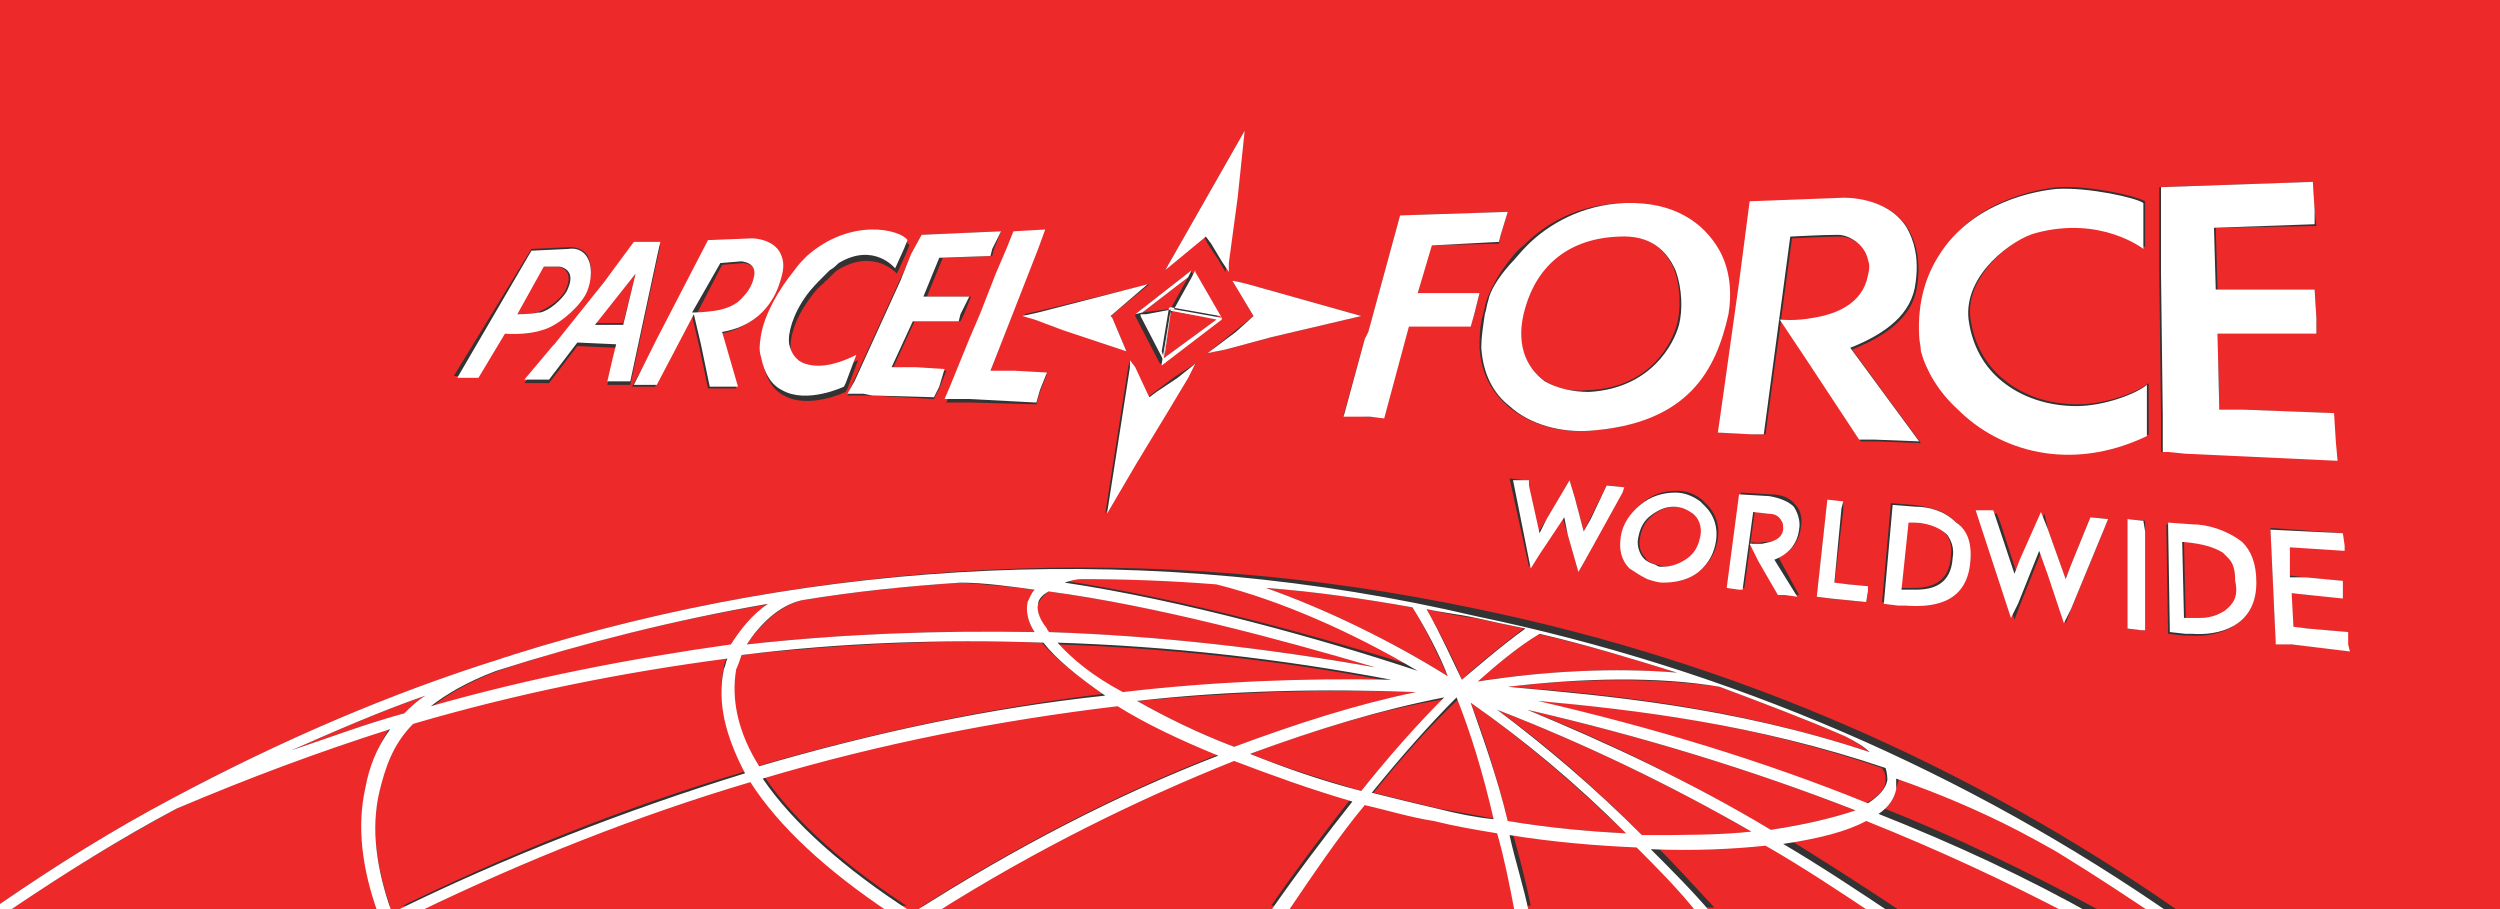 <svg xmlns="http://www.w3.org/2000/svg" viewBox="0 0 141.6 51.5"><rect x="0" y="0" width="141.6" height="51.5" fill="#333333" stroke="none"/><path fill="#ED2929" d="M68.9 33c-2.5-.2-5.1-.3-7.6-.3-.4 0-.7.1-1 .2 6.7 1 14.6 3.2 20 4.9-3.7-2.1-7.9-3.9-11.4-4.8zM41 37.8c0-.2.1-.4.2-.6-6 .7-12 2-17.8 3.7-1.2 1.3-1.6 2.6-1.9 3.8-.5 2.1-.2 4.5.7 6.9 6.5-3.2 13.2-5.9 20-7.9-1.1-2.1-1.6-4.1-1.2-5.9zm39-3.4c-2.8-.5-5.5-.9-8.3-1.1 3.4 1.2 7.1 3 10.3 5-.5-1.1-1.3-2.8-2-3.9zm-16.6 5.5C56.7 40.6 50 42 43.3 44c1.7 2.5 4.6 5.1 8.5 7.6 5.8-3.7 11.6-6.7 17.3-8.9-2.2-.9-4.1-1.9-5.7-2.8zm-21.1-3.4c5.4-.6 10.8-.8 16.3-.7-.4-.6-.5-1.2-.4-1.7.1-.2.2-.5.4-.7-1.5-.2-2.9-.3-4.2-.4-3 .2-6 .5-9 1-1.2.3-2.4 1.4-3.1 2.5zm17.1-.7c6.1.2 12.3.9 18.5 2-5.4-1.7-12.5-3.5-18.5-4.3-.3.2-.5.5-.6.7-.1.4.1.9.4 1.5.1 0 .1 0 .2.1zm-36.5 4.6c.3-.3.7-.7 1.2-1-2.6.9-5.1 2-7.6 3.1 2.1-.7 4.2-1.5 6.4-2.1zm43.4-22.9l1-1.8-2.6 2zm42 12h-.3l-.4 3.8h.8c1 0 2-.3 2.1-1.8.1-.6-.1-1.1-.4-1.4-.4-.4-1.2-.5-1.8-.6zm-20.9-8c.7.5 1.6.7 2.5.6 3.5-.1 4.8-2.6 5.1-3.8.2-.8.2-2.1-.2-3.1-.5-1.1-1.4-1.9-3.2-1.9-2.8.1-4.6 1.7-5.3 4-.5 2.1.1 3.5 1.1 4.2zm-57-3.8c.1 0 .1 0 0 0 .6-.2 1.3-.7 1.6-1.2.1-.2.2-.5.2-.6.1-.7-.6-.8-.6-.8h-.9l-1.6 2.7c.1 0 .8 0 1.3-.1zm13.2 16.5c-5.2.9-10.4 2.1-15.4 3.8-1.6.6-2.8 1.3-3.7 2 5.6-1.6 11.3-2.7 17.1-3.4.4-.9 1.1-1.7 2-2.4zm23.5-16.5l-.7-.1-.1.2-.3 2.1-.1.4 3-2.2-.9-.2zM36 15.5l-2.3 2.8h1.6zm4.6 2.2c.5-.1 1.1-.3 1.6-.8.2-.2.5-.7.6-1.1.1-.4 0-.8-.7-.9l-1.2.1-1.5 2.9c0-.1.5 0 1.2-.2zM93.9 32c.1 0 .3.1.4.1.5 0 .9-.1 1.4-.5.4-.3.6-.7.7-1.2.1-.5 0-.9-.3-1.2l-.1-.1c-.3-.3-.6-.4-1.1-.4-.5 0-1 .2-1.3.5-.4.3-.6.7-.7 1.2-.1.5 0 .9.3 1.2.1.2.3.3.7.4zm1.1 6.1c-2.6-.8-5.2-1.6-7.9-2.2-1.1.7-2.6 2-3.5 2.7 3.9-.6 7.9-.8 11.4-.5zm5.3 8.9c2-.3 3.6-.7 4.8-1.1-5.9-2.3-12.1-4.2-18.6-5.7 4.6 1.8 9.2 4.1 13.8 6.8zm5.4-1.5c.7-.4 1.1-.8 1.1-1.3 0-.2 0-.4-.2-.7-7.3-2.5-14.1-3.4-19.6-3.8 6.5 1.5 12.8 3.4 18.7 5.8z"/><path fill="#ED2929" d="M85.4 38.9c5.5.4 12.7 1.1 20.5 3.7-.4-.3-.8-.6-1.4-.9-2.3-1-4.7-1.9-7.1-2.8-3.5-.5-7.8-.5-12 0z"/><path fill="#ED2929" d="M-3-4.7v56.3h153.6V-4.7H-3zm134 15l.1 1.7.1.8-5.7.1.1 3.5h5.5l.1 1.6v.9h-5.6l.1 4.3h1.2l5.2.2.1 1.6.1 1-8.6-.4h-1.3v-2l-.1-8.1v-4.9l8.7-.3zm-21.1 4.1c1.9-3.1 5.6-3.7 6.7-3.8 1.8-.1 4.4.5 4.9.8V14s-2.4-1.9-6.1-.9c-1.2.3-4.1 2.4-3.8 4.9.2 1.5.9 2.7 1.9 3.5 1.1.9 2.5 1.4 4.2 1.4 1.6 0 3.4-.7 4-1.2v2.9c-4.3 2.1-8.4.8-10.7-1.5-1-1-1.7-2.2-2-3.4-.1-.3-.1-.6-.1-.9-.2-1.8.2-3.3 1-4.4zm11.6 21.3h-.2l-.8-.1v-6.2l1 .1v6.2zm-2.1-6.3l-.2.5-1.9 4.6-.3.8-.9-2.7-.5-1.3-1.2 3-.3.8-2-6.1 1 .1.2.5 1 3.1.3-.8 1.2-2.8.2.9 1 2.8.3-.8 1.1-2.7 1 .1zm-7.9 2.3c-.2 2.5-2.3 2.7-3.7 2.5h-.4l-.8-.1.5-5.6 1.3.1c.8.1 1.7.3 2.3.9.6.5.9 1.2.8 2.2zM99.2 11.5l5.3-.2s2.5-.2 3.6 1.7c.4.7.7 1.7.5 3.1-.2 1.8-1.7 2.9-3.7 3.7l3.9 5.3-2.5-.1h-.9l-2.9-4.4-1.6-2.4s.9.1 1.9-.1c1.3-.2 2.8-.8 3.1-2.4.1-.3 0-.6 0-.9-.2-.9-1-1.4-1.7-1.4-.8 0-2.7.1-2.7.1L100 24.6h-.7l-1.9-.1.3-2.1.9-6.4.6-4.5zm5.5 21.6l1.1.1v.4l-.1.5-2-.2-.8-.1.6-5.4.9.1v.4l-.5 4.2h.8zm-2.8.6l-.7-.1h-.4l-1.1-1.9-.5-1s.3.1.7 0c.5 0 1.1-.1 1.2-.8 0-.2 0-.4-.1-.5-.1-.3-.4-.4-.7-.4l-.9-.1-.6 4.4h-.2l-.7-.1.7-5.3 1.7.1c.6 0 1.1.2 1.4.6.3.3.4.8.3 1.3-.1.8-.6 1.4-1.3 1.6l1.2 2.2zm-10-22.2c2.8-.1 4.6 1.1 5.4 2.7.6 1.1.8 2.4.5 3.6-.7 3.1-2.2 6.2-7.9 6.6-1.5.1-3.2-.3-4.5-1.4-.9-.8-1.5-1.8-1.6-3.3 0-.6 0-1.2.2-1.9.1-.3.1-.5.2-.8.2-.5.5-1.2 1.1-2 .3-.4.6-.8 1-1.1 1.3-1.3 3.1-2.3 5.6-2.4zm0 18.8c.1-.7.5-1.3 1.1-1.8.6-.5 1.2-.7 2-.7.6 0 1 .2 1.4.5l.3.3c.5.5.7 1.2.6 1.9-.1.7-.4 1.3-1 1.8s-1.3.7-2 .6c-.3 0-.6-.1-.9-.2-.4-.1-.7-.3-.9-.6-.6-.5-.7-1.1-.6-1.8zm-2.1 1.4l-.4.7-.6-2.1-.3-1-1.4 2.1-.5.7-1.1-5 .9.1.1.3.6 2.7.5-.8 1.3-2.2.3 1 .5 1.9.4-.8.9-1.8 1 .1-.2.3-2 3.8zM77.5 18.8l1.8-6.6 6.1-.2-.4 1.3-.1.5-3.9.1-.7 2.7h3.5l-.3 1.2-.2.6h-3.5l-1.4 5.2h-.8l-1.5-.1 1.2-4.3.2-.4zm-.4-.9l-1.7.4-3.4.8-2.6.7-1 .2 1.6-1.3 1-.8-1.2-2 .5.1.4.1 6.4 1.8zm-11.3 2.7c-.1 0-.1 0 0 0h-.1l-1.4-2.7v-.1l3.2-2.5v.1L69 18l-3.2 2.6zm1.9 0l-.5.8-1.2 2-1.7 2.8-1.7 2.9 1.3-8.3.1-.4.2.4.7 1.5.1.2.4-.3 1.2-.9 1.1-.7zm2.8-13.2l-.5 3.8-.5 3.7-.1.5-.4-.7-.6-.9-.2-.4-2.2 1.9 4.5-7.9zm-7.6 10.5l.1.1.8 1.9-3.5-1.2-1.6-.6-.7-.3.9-.2 6.2-1.5-2.2 1.8zm-5.5-4.8h1.7l-.4 1-2.6 6.9 1.4.1 1.8.1-.4 1-.2.7-3.7-.1h-1.4l.3-.7 1.1-2.7.6-1.4.9-2.2.6-1.4.3-1.3zm-5.2.2l4.5-.2-.4 1-.1.4-2.8.1-.9 2.2H55l-.4 1-.2.4h-2.6l-1.2 2.6 1.3.1 1.7.1-.4 1-.3.6-3.6-.2H48l.3-.7 2.6-5.7.7-1.5.6-1.2zm-6.4 1.5c2.5-2.3 5.3-1.6 5.7-.9l-.2.5-.5 1.1s-1.2-1.4-3.2-.3c-.2.1-.3.2-.5.4l-.3.3s-.1 0-.1.1c-.4.3-.7.7-.9 1-.8 1.1-1.1 2.2-1 2.8.1.4.3.9.9 1.1.6.2 1.5.2 2.9-.5L48 22l-.1.2s-2.1 1-3.5.2c-.6-.3-1-.9-1.2-1.9-.1-.3 0-.6 0-1 .2-1.2 1-2.6 1.9-3.7.2-.5.4-.8.7-1zm-3.3-1.2s1.4-.1 1.7 1.1c.1.3.1.8-.1 1.3-.2.6-1 2.5-3.3 2.9l.9 3.1h-1.6l-.5-2.4-.4-1.7-2.1 4h-1.3l1.3-2.4 2.9-5.6 2.5-.3zM34.2 16l1.7-2.1h1.5l-.2.9-1.5 7h-1.3l.3-1.3.2-.8-2.2-.1-1.6 2.1h-1.4l1.6-1.9.1-.1 2.8-3.7zm-4.1-1.9l2.1-.1s1-.1 1.2.8c.2.8-.2 1.5-.3 1.9-.5.9-1.5 1.7-2.4 1.9-.8.2-2.1.2-2.1.2l-1.5 2.5h-1.4l4.4-7.2zm92.3 37.5c-1.8-1.2-3.6-2.4-5.4-3.5-.6-.3-2.5-1.4-2.5-1.4-2.4-1.2-4.7-2.2-7-3 0 .2.1.4 0 .6-.1.5-.5 1-1 1.4 4.3 1.7 8.4 3.7 12.3 5.8h-1.3c-3.7-2-7.6-3.8-11.7-5.4-1.1.6-2.7 1.1-4.7 1.3 2.1 1.3 4.3 2.7 6.4 4.1h-1.1c-2.1-1.4-4.2-2.7-6.3-4-1.9.2-4.1.3-6.5.2 1.2 1.2 2.3 2.4 3.5 3.7h-.8c-1.2-1.3-2.3-2.6-3.5-3.8-2.3-.1-4.7-.3-7.2-.7.4 1.4.8 2.9 1.1 4.4h-.8c-.3-1.6-.6-3.1-1-4.5-1.2-.2-2.4-.4-3.6-.7-1.4-.3-2.7-.6-3.9-.9-1.5 1.8-2.9 3.9-4.4 6.1h-1c1.6-2.3 3.2-4.4 4.7-6.3-2.5-.7-4.7-1.4-6.7-2.3-5.5 2.1-11.2 5-16.9 8.6h-2.5c-3.6-2.4-6.3-4.9-7.9-7.4-6.4 1.9-12.8 4.4-18.9 7.4h-2.2c-.9-2.5-1.1-4.9-.7-7.1.2-1.1.6-2.2 1.4-3.3C18 42.5 14 44 10 45.8c-3.3 1.8-6.5 3.7-9.5 5.8H0v-.4c3.2-2.2 6.4-4.2 9.8-6 6-3.2 12.2-5.9 18.6-7.9.2-.1.4-.1.6-.2 17.5-5.5 36.3-6.5 54.7-2.6 14.5 3 27.8 8.8 39.7 17.1h-1zm1.7-15.6h-.4l-.9-.1-.1-6.2 1.4.1c.8 0 1.9.3 2.7 1.1.5.5.9 1.2.8 2.3.1 2.4-2.2 2.9-3.5 2.8zm5.7.5l-.9-.1-.3-6.5 4.1.3v.9l-3.1-.2.1 1.7.9.1 2 .2v.9l-2.9-.2.1 1.9.9.1 2.2.2v1l-3.1-.3z"/><path fill="#ED2929" d="M126 31.3c-.5-.4-1.1-.6-2.2-.6h-.1l.1 4.3h.9c.8 0 1.2-.3 1.4-.4.4-.3.7-.8.7-1.7 0-.6-.2-1-.4-1.3-.2-.1-.3-.2-.4-.3zm-67 5.1c-5.8-.2-11.4.1-17.1.7-.1.3-.2.6-.3.8-.4 1.7.1 3.6 1.3 5.5 6.5-1.9 13.1-3.3 19.6-4.1-1.5-1-2.7-2-3.5-2.9zm21.8-1.9c.8 1.4 1.7 3.2 2 4 .6-.6 2.2-1.9 3.5-2.9-.9-.2-1.8-.4-2.8-.6-.9-.1-1.8-.3-2.7-.5zm-3 10.4c1.2.3 2.4.6 3.7.9l3.3.6c-.7-2.6-1.4-4.9-2.1-6.9-1.7 1.6-3.3 3.4-4.9 5.4zm-13.4-5.2c1.6.9 3.4 1.8 5.5 2.6 3.5-1.3 7-2.4 10.3-3.1-5.1-.2-10.4 0-15.8.5zm21 6.8c2.4.4 4.6.6 6.7.7-2.9-2.8-5.8-5.3-8.8-7.4.8 2 1.5 4.3 2.1 6.7zm-14.6-3.8c2 .8 4 1.4 6.3 2.1 1.6-2 3.2-3.7 4.7-5.2-3.6.6-7.3 1.7-11 3.1zm8-4.1c-6.3-1.2-12.7-1.9-18.9-2.1.8.9 2.1 1.8 3.7 2.8 5.1-.6 10.2-.9 15.2-.7zM93 47.3c2.3.1 4.4 0 6.2-.2-4.7-2.7-9.5-5-14.4-6.9 2.8 2 5.5 4.4 8.2 7.1z"/><path fill="#FFF" d="M29 37.1c-.2.1-.4.1-.6.2-6.4 2-12.6 4.7-18.6 7.9C6.4 47 3.2 49 0 51.2v.4h.5c3.1-2.1 6.3-4.1 9.5-5.8 4-1.7 8-3.2 12.1-4.5-.8 1.1-1.2 2.2-1.4 3.3-.5 2.2-.2 4.6.7 7.1h.8c-.9-2.5-1.2-4.8-.7-6.9.3-1.2.7-2.6 1.9-3.8 5.8-1.7 11.7-2.9 17.8-3.7-.1.2-.1.4-.2.6-.4 1.9.1 3.8 1.2 5.9-6.8 2.1-13.5 4.7-20 7.9h1.4c6.2-3 12.5-5.5 18.9-7.4 1.6 2.5 4.3 5 7.9 7.4h1.3c-3.9-2.5-6.8-5.1-8.5-7.6 6.7-2 13.4-3.3 20.1-4.1 1.6 1 3.5 1.9 5.7 2.8-5.7 2.2-11.5 5.2-17.3 8.9H53c5.7-3.6 11.4-6.4 16.9-8.6 2.1.8 4.3 1.6 6.7 2.3-1.5 1.9-3.1 4-4.7 6.3h1c1.5-2.2 2.9-4.3 4.4-6.1 1.3.3 2.6.7 3.9.9 1.2.3 2.4.5 3.6.7.4 1.4.7 2.9 1 4.5h.8c-.3-1.5-.8-3-1.1-4.4 2.5.4 4.9.6 7.2.7 1.2 1.2 2.4 2.4 3.5 3.8h.8c-1.1-1.3-2.3-2.5-3.5-3.7 2.4.1 4.6 0 6.5-.2 2.1 1.2 4.2 2.6 6.3 4h1.1c-2.1-1.4-4.2-2.8-6.4-4.1 2-.3 3.6-.7 4.7-1.3 4 1.6 7.9 3.4 11.7 5.4h1.3c-3.9-2.2-8-4.1-12.3-5.8.6-.4.9-.9 1-1.4v-.6c2.3.8 4.7 1.8 7 3 0 0 1.9 1 2.5 1.4 1.8 1.1 3.6 2.3 5.4 3.5h1C111.4 43.7 98 37.9 83.6 34.9c-18.3-4.3-37.1-3.3-54.6 2.2zm51-2.7c.7 1.1 1.6 2.8 2 3.9-3.2-2-6.9-3.8-10.3-5 2.7.2 5.5.6 8.3 1.1zm-18.7-1.6c2.5 0 5.1.1 7.6.3 3.6.9 7.7 2.7 11.4 4.9-5.4-1.8-13.3-4-20-5 .3-.1.6-.2 1-.2zm-2.5 1.4c0-.2.2-.5.6-.7 6 .8 13.1 2.7 18.5 4.3-6.2-1.1-12.4-1.8-18.5-2 0-.1-.1-.1-.1-.2-.4-.5-.6-1-.5-1.4zM54.4 33c1.3 0 2.7.2 4.2.4-.2.2-.3.5-.4.7-.1.5 0 1.1.4 1.7-5.5-.1-10.9.1-16.3.7.7-1.1 1.8-2.2 3.1-2.5 3-.5 6-.8 9-1zm-31.5 7.4c-2.2.6-4.3 1.4-6.4 2.1 2.5-1.1 5-2.2 7.6-3.1-.5.3-.9.7-1.2 1zm1.5-.4c.9-.7 2.1-1.4 3.7-2 5-1.6 10.2-2.9 15.4-3.8-.9.6-1.6 1.5-2.1 2.3-5.7.8-11.4 1.9-17 3.5zM43 43.4c-1.2-1.9-1.6-3.8-1.3-5.5.1-.2.2-.5.3-.8 5.6-.7 11.3-.9 17.1-.7.7.9 1.9 1.9 3.5 3-6.6.7-13.1 2.1-19.6 4zm16.9-7c6.3.2 12.6.9 18.9 2.1-5-.1-10.1.1-15.2.7-1.7-.9-2.9-1.9-3.7-2.8zm4.5 3.3c5.3-.6 10.6-.7 15.8-.5-3.4.7-6.8 1.8-10.3 3.1-2.1-.8-3.9-1.7-5.5-2.6zm12.7 5.1c-2.3-.6-4.3-1.3-6.3-2.1 3.8-1.4 7.4-2.5 11-3.2-1.5 1.5-3.1 3.3-4.7 5.3zm4.3 1c-1.3-.3-2.5-.6-3.7-.9 1.7-2.1 3.3-3.9 4.8-5.4.8 2 1.5 4.3 2.1 6.9-1-.1-2-.3-3.2-.6zm4 .7c-.6-2.5-1.4-4.7-2.1-6.7 3 2.1 5.9 4.5 8.8 7.4-2-.1-4.3-.3-6.7-.7zm7.6.8c-2.7-2.7-5.4-5-8.2-7.1 4.9 1.9 9.7 4.2 14.4 6.9-1.8.2-3.9.2-6.2.2zm7.3-.3c-4.5-2.7-9.2-4.9-13.8-6.8 6.5 1.5 12.7 3.4 18.6 5.7-1.2.4-2.8.8-4.8 1.1zm6.6-2.8c-.1.5-.5.9-1.1 1.3-5.9-2.4-12.2-4.3-18.7-5.8 5.5.5 12.3 1.3 19.7 3.8.1.3.1.6.1.7zm-2.4-2.5c.6.3 1.1.6 1.4.9-7.8-2.6-15-3.2-20.5-3.7 4.2-.5 8.5-.6 12 0 2.4.9 4.8 1.8 7.1 2.8zM95 38.1c-3.5-.3-7.5-.1-11.3.5.9-.8 2.3-2 3.5-2.7 2.6.6 5.2 1.4 7.8 2.2zm-12.2.4c-.4-.8-1.2-2.6-2-4 .9.2 1.9.3 2.8.5.9.2 1.8.4 2.8.6-1.4 1-3 2.4-3.6 2.9zM27.1 21.4l1.5-2.5s1.2.1 2.1-.2c.8-.2 1.9-1.1 2.4-1.9.2-.3.5-1.1.3-1.9-.3-1-1.2-.8-1.2-.8l-2.1.1-4.2 7.2h1.2zm3.7-6.3h.9s.7.1.6.8c0 .1-.1.4-.2.6-.3.5-1 1.1-1.5 1.2h-.1c-.5.1-1.2.1-1.2.1l1.5-2.7zm73.6 13.3l-.9-.1-.6 5.5.8.1 2 .2.1-.6v-.3l-1.1-.1-.8-.1.4-4.2zM84.3 17c-.1.3-.1.5-.2.8-.1.7-.2 1.3-.2 1.9.1 1.5.7 2.6 1.6 3.3 1.2 1.1 3 1.5 4.5 1.4 5.7-.4 7.2-3.5 7.9-6.6.2-1.2.1-2.5-.5-3.6-.9-1.6-2.6-2.8-5.4-2.7-2.4.1-4.3 1.2-5.5 2.4-.4.4-.7.8-1 1.1-.7.8-1.1 1.5-1.2 2zm2.1.4c.7-2.4 2.5-3.9 5.3-4 1.8-.1 2.7.8 3.2 1.9.4 1.1.4 2.3.2 3.1-.3 1.1-1.6 3.6-5.1 3.8-.9 0-1.8-.2-2.5-.6-1.1-.8-1.7-2.2-1.1-4.2zm-8.8 6.2l.8.1 1.4-5.2h3.5l.2-.7.3-1.2h-3.5l.8-2.7 3.8-.2.1-.4.4-1.3-6.1.2-1.8 6.6-.2.4-1.2 4.4zm-22.1-5.8l-.6 1.4-1.1 2.7-.3.7h1.4l3.8.2.2-.7.4-1-1.8-.1h-1.4l2.7-6.9.4-1.1-1.8.1-.4 1-.6 1.4zm-7.1 3.8l-.4.7h.9l.5.1 3.5.1.3-.6.3-1-1.6-.1h-1.4l1.2-2.6h2.6l.1-.4.5-1h-2.6l.9-2.2 2.9-.1.1-.4.5-1-4.5.2-.6 1.1-.6 1.5zm-5.3-1.4c.2 1 .6 1.6 1.2 1.9 1.4.8 3.5-.2 3.5-.2l.1-.2.6-1.6c-1.4.7-2.3.7-2.9.5-.6-.2-.8-.7-.9-1.1-.1-.6.2-1.7 1-2.8.3-.4.6-.7.9-1l.1-.1.3-.3c.2-.1.4-.3.5-.4 2-1.2 3.2.3 3.2.3l.5-1.1.2-.5c-.4-.6-3.2-1.3-5.7.9-.2.2-.5.5-.7.8-.9 1.1-1.7 2.5-1.9 3.7-.1.6-.1.9 0 1.2z"/><path fill="#FFF" d="M57.9 17.9l.7.2 1.6.6 3.6 1.2L63 18l-.1-.1 2.1-1.8-6.2 1.6zm10.7-4.1l.6 1 .4.6v-.5l.5-3.7.4-3.8-4.5 7.9 2.3-1.9zm-3.5 8.7l-.1-.2-.7-1.5-.3-.4v.4l-1.3 8.3 1.7-2.9 1.7-2.8 1.2-2 .4-.8-1 .8-1.2.8zm4.7-6.6l1.2 2-1 .9-1.6 1.2 1-.2 2.6-.7 3.4-.8 1.7-.4-6.4-1.8-.4-.1zm52.6-.4l.1 8.1v2h.3l1 .1 8.6.4-.1-1.1-.1-1.6-5.2-.2h-1.3l-.1-4.3h5.6V18l-.1-1.6h-5.6l-.1-3.5 5.7-.2v-.8l-.1-1.6-8.6.3v2.3zm-58.1 2.4z"/><path fill="#FFF" d="M64.7 17.7l2.6-2 .2-.4-3.2 2.5.4-.1zm3-2.4c-.1 0-.1 0 0 0-.1 0-.1 0 0 0zm-36.4 4.3l-1.6 1.9h1.4l1.6-2.1 2.2.1-.2.8-.3 1.3h1.3l1.5-7 .2-.9h-1.5L34.2 16l-2.8 3.5-.1.1zm4.7-4.1l-.7 2.9h-1.6l2.3-2.9zm-.1 6.3h1.3l2.1-4 .4 1.7.5 2.4h1.6l-.9-3.1c2.4-.4 3.1-2.2 3.3-2.9.2-.6.2-1 .1-1.3-.3-1.1-1.7-1.1-1.7-1.1l-2.5.1-2.9 5.6-1.3 2.6zm4.9-6.9l1.2-.1c.7.1.8.5.7.9-.1.5-.4.9-.6 1.1-.4.5-1 .7-1.6.8-.7.1-1.2.1-1.3.1l1.6-2.8zm70.1 8.3c2.3 2.3 6.3 3.6 10.7 1.5v-2.9c-.6.5-2.4 1.2-4 1.2s-3.1-.5-4.2-1.4c-1-.8-1.7-2-1.9-3.5-.3-2.6 2.6-4.6 3.8-4.9 3.7-1 6.1.9 6.1.9v-2.6c-.4-.3-3.1-.9-4.9-.8-1.1.1-4.8.7-6.7 3.8-.7 1.1-1.2 2.6-1.1 4.5 0 .3.1.6.1.9.3 1.1 1 2.3 2.1 3.3zm-13.6 1.3l1.9.1h.7l1.5-11.2s1.8-.1 2.7-.1c.6 0 1.5.5 1.7 1.4.1.3.1.5 0 .9-.3 1.6-1.8 2.2-3.1 2.4-1 .2-1.9.1-1.9.1l1.6 2.4 2.9 4.4h.9l2.5.1-3.9-5.3c2-.8 3.5-1.9 3.7-3.7.2-1.4-.1-2.4-.5-3.1-1.1-1.8-3.6-1.7-3.6-1.7l-5.3.2-.6 4.6-.9 6.4-.3 2.1zM133 35.8l-2.3-.2-.8-.1-.1-1.9 2.9.3v-1l-2.1-.2h-.9V31l3.1.2v-.3l-.1-.7-4.1-.2.3 6.5h.9l3.3.4-.1-.4zm-8.8-6.1l-1.4-.1.1 6.2.9.1h.4c1.3.1 3.6-.3 3.6-2.9 0-1.1-.3-1.8-.8-2.3-.9-.7-2-1-2.8-1zm1.8 4.9c-.2.1-.6.4-1.4.4h-.9l-.1-4.3h.1c1.1.1 1.7.3 2.2.6l.3.3c.3.3.4.7.4 1.3.2.9-.1 1.3-.6 1.7zm-5.5-5.2v6.2l.8.1h.2v-5.6l-.1-.6zM91 27.5l-.9 1.9-.4.7-.5-1.9-.3-1-1.3 2.2-.4.8-.6-2.7v-.3h-.9l1 5 .5-.8 1.4-2.1.2 1 .6 2.1.4-.7 2.1-3.8.1-.3zm2.3 5.3c.3.1.6.2.9.2.8 0 1.5-.2 2-.6.6-.5.9-1.1 1-1.8.1-.7-.1-1.4-.6-1.9l-.3-.3c-.4-.3-.9-.5-1.4-.5-.7 0-1.4.2-2 .7-.6.5-1 1.1-1.1 1.8-.1.7 0 1.3.5 1.8.3.2.6.4 1 .6zm-.5-2.4c.1-.5.3-.9.7-1.2.4-.3.8-.5 1.3-.5s.8.2 1.1.4l.1.1c.3.3.4.8.3 1.2-.1.5-.3.9-.7 1.2-.4.3-.9.5-1.4.5-.2 0-.3 0-.4-.1-.3-.1-.6-.2-.8-.5-.2-.3-.3-.7-.2-1.1zm9.1-.4c.1-.5-.1-1-.3-1.3-.3-.3-.8-.5-1.4-.6l-1.7-.1-.7 5.3.7.1h.2l.6-4.4.9.1c.4 0 .6.2.7.4.1.1.1.3.1.5-.1.6-.7.7-1.2.8h-.7l.5 1 1.1 1.9h.4l.7.1-1.3-2.1c.8-.3 1.3-.9 1.4-1.7zm6.6-1.3l-1.3-.1-.5 5.6.8.1h.4c1.4.1 3.5 0 3.7-2.5.1-1.1-.2-1.8-.8-2.2-.7-.7-1.6-.9-2.3-.9zm2.1 2.9c-.1 1.5-1.1 1.8-2.1 1.8h-.8l.4-3.8h.3c.6 0 1.4.2 1.9.7.2.3.4.7.3 1.3zm6.4 1.2l-1-2.8-.4-1-1.2 2.7-.3.8-1-3-.2-.6h-1l2 6.1.4-.8 1.2-3 .5 1.4.9 2.7.4-.8 1.9-4.6.2-.5-1-.1-1.1 2.7z"/><path fill="#FFF" d="M65.8 19.9l.4-2.4s0-.1.1-.1l2.8.5.1.1-1.5-2.6v-.1l-.2.4-1 1.8-1.6.3h-.3v.1l1.4 2.7v-.1l-.2-.6zm0 .7z"/><path fill="#FFF" d="M66.3 17.8l-.4 2.5.1-.4zm2.9.3c0-.1 0-.1 0 0 0-.1 0-.1 0 0zm-1.2-.2l-1.6-.3.7.1z"/><path fill="#FFF" d="M69.2 18.1c0-.1 0-.1 0 0 0-.1 0-.1 0 0 0-.1 0-.1 0 0V18l-2.8-.5s-.1 0-.1.1l-.4 2.4-.1.6v.1l3.4-2.6zm-3.3 2.2l.4-2.5v-.2l1.6.3 1 .2-3 2.2z"/></svg>